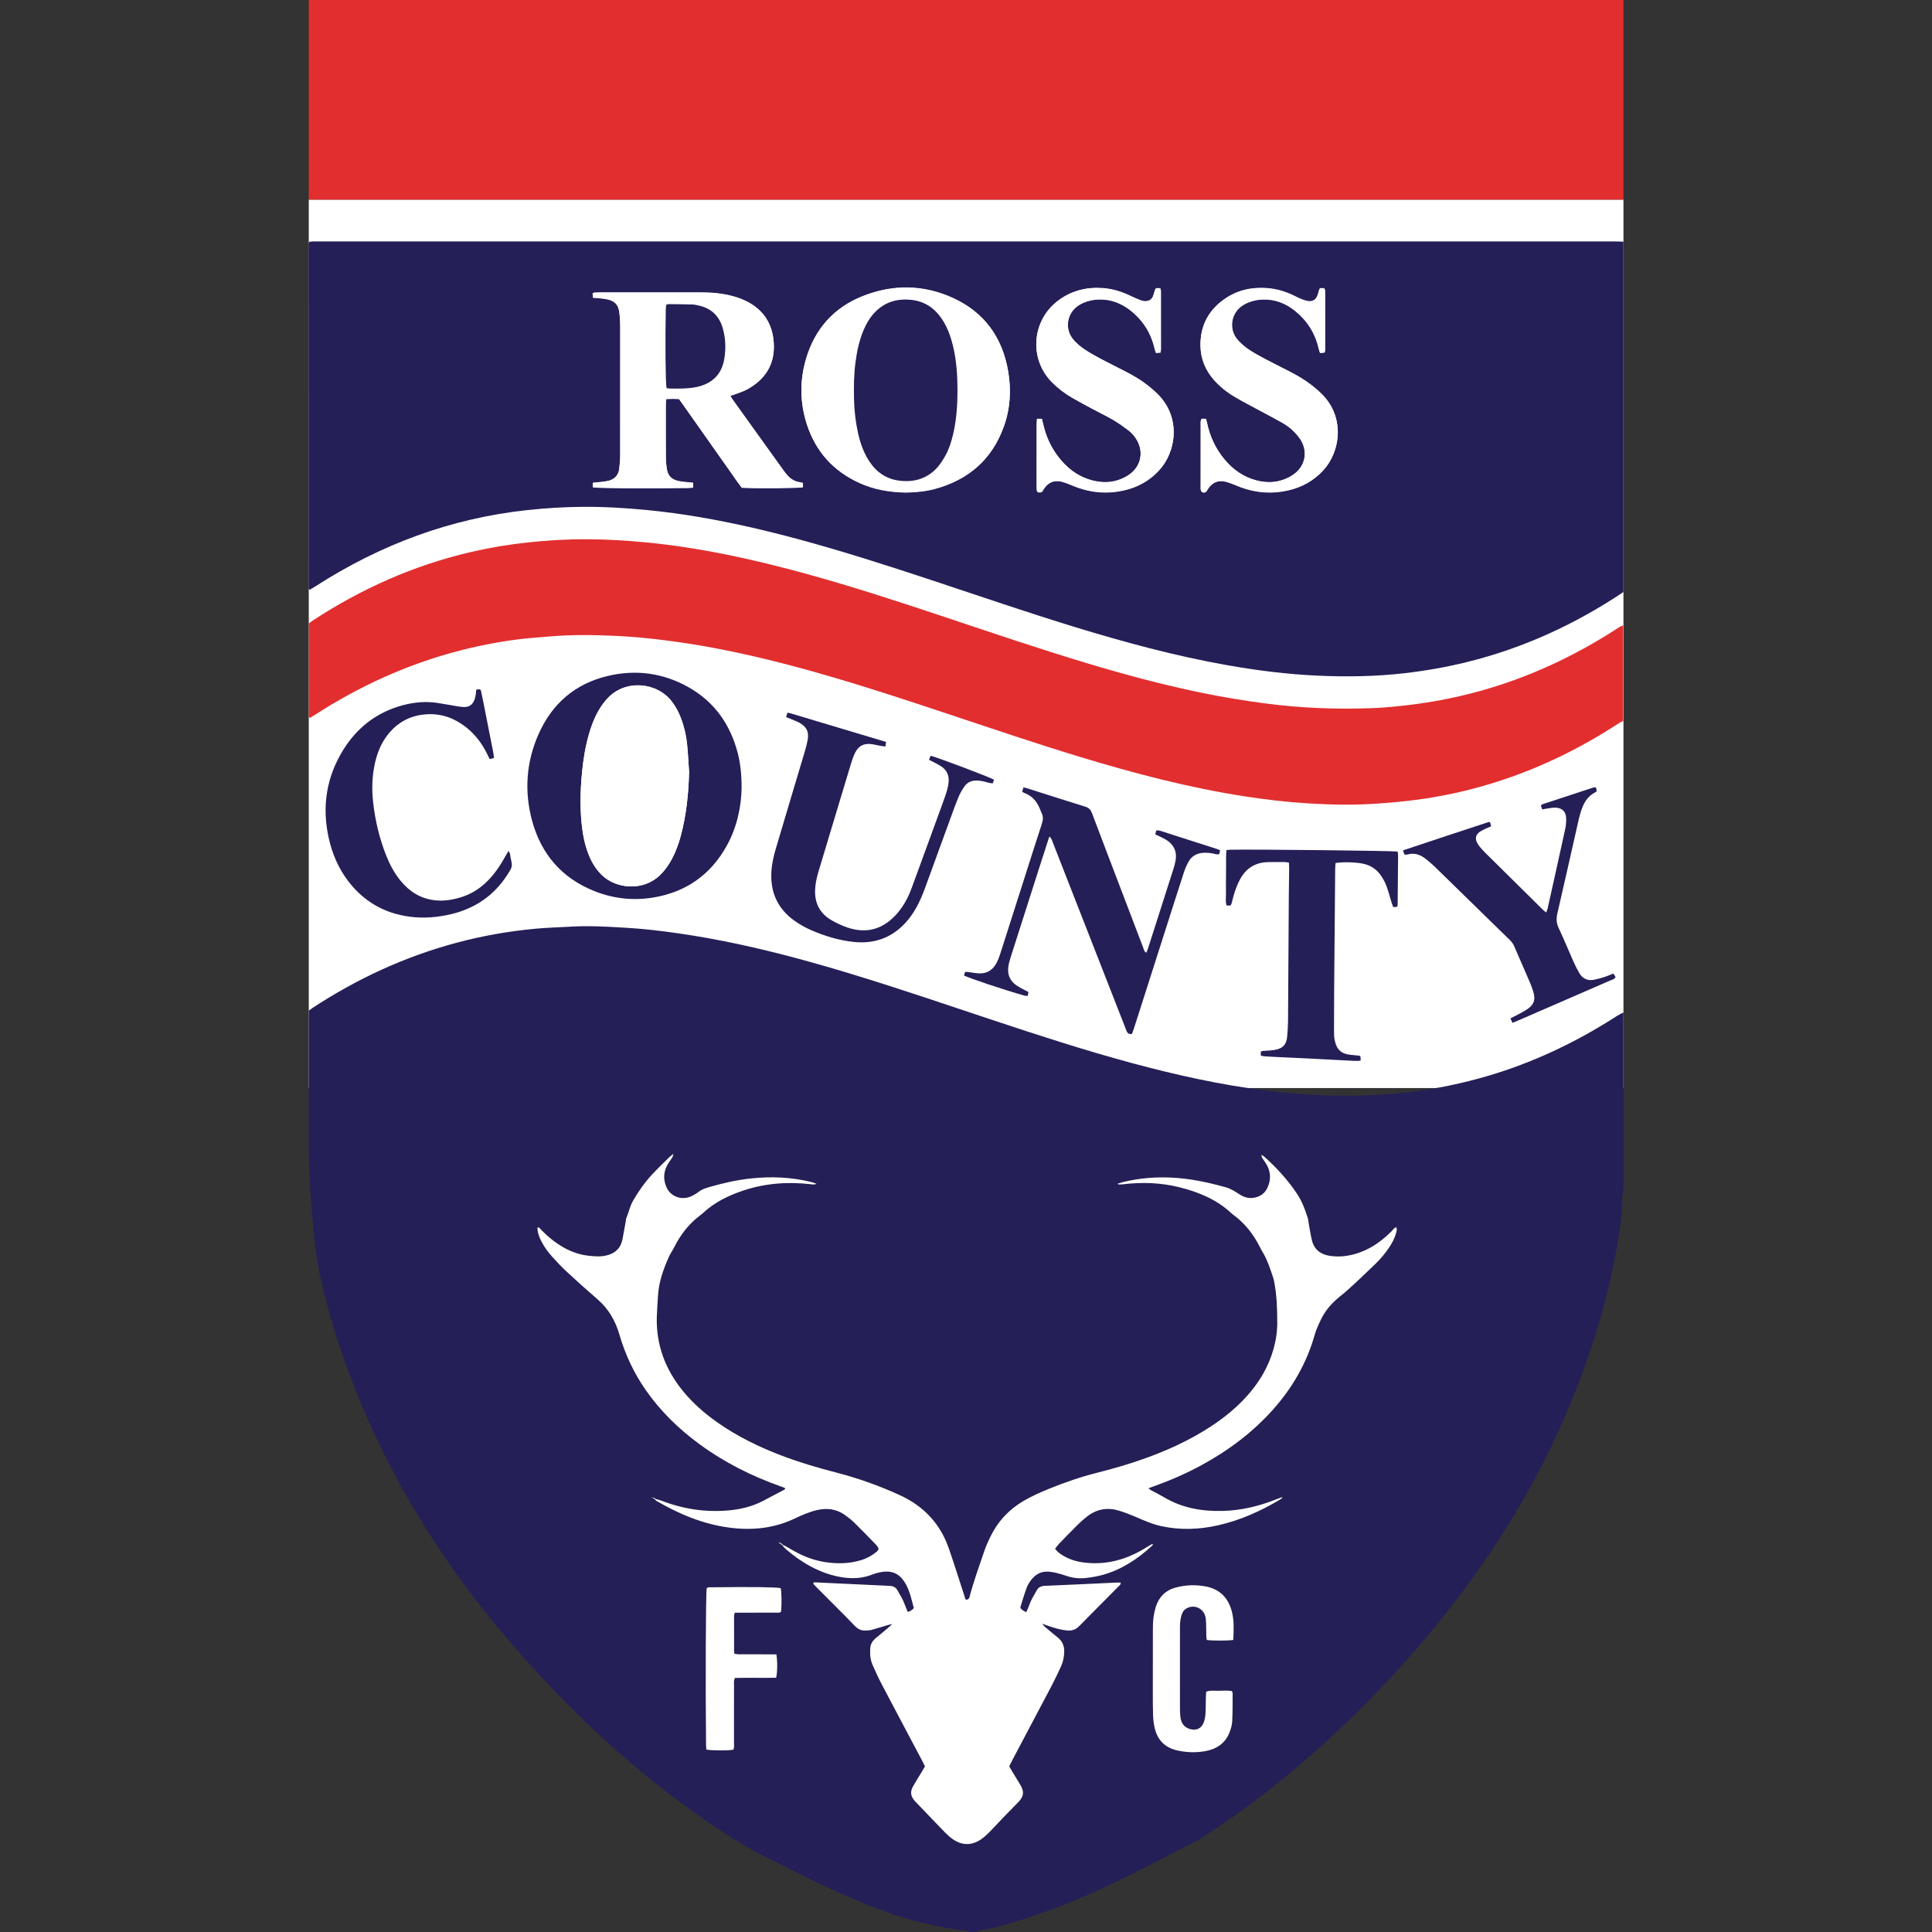 <?xml version="1.0" encoding="UTF-8" standalone="no"?>
<svg
   xmlns:dc="http://purl.org/dc/elements/1.1/"
   xmlns:cc="http://creativecommons.org/ns#"
   xmlns:rdf="http://www.w3.org/1999/02/22-rdf-syntax-ns#"
   xmlns:svg="http://www.w3.org/2000/svg"
   xmlns="http://www.w3.org/2000/svg"
   viewBox="0 0 1000 1000"
   height="1000"
   width="1000"
   xml:space="preserve"
   version="1.1"
   id="svg2"><rect x="0" y="0" width="1000" height="1000" fill="#333333" stroke="none"/><defs
     id="defs6"><clipPath
       id="clipPath16"
       clipPathUnits="userSpaceOnUse"><path
         id="path18"
         d="m 0.06,563.942 383.64,0 0,-563.882 -383.64,0 0,563.882 z" /></clipPath><clipPath
       id="clipPath114"
       clipPathUnits="userSpaceOnUse"><path
         id="path116"
         d="m 0.06,563.942 383.64,0 0,-563.882 -383.64,0 0,563.882 z" /></clipPath></defs><g
     transform="matrix(1.25,0,0,-1.25,0,1000)"
     id="g10"><g
       transform="matrix(1.419,0,0,1.419,127.773,-0.085)"
       id="g12"><g
         clip-path="url(#clipPath16)"
         id="g14"><path
           id="path20"
           style="fill:#ffffff;fill-opacity:1;fill-rule:nonzero;stroke:none"
           d="m 0.06,246.338 383.64,0 0,259.24 -383.64,0 0,-259.24 z" /><g
           transform="translate(136.542,81.07)"
           id="g22"><path
             id="path24"
             style="fill:#241f57;fill-opacity:1;fill-rule:nonzero;stroke:none"
             d="m 0,0 c -0.685,0.01 -1.299,0.027 -1.912,0.028 -3.034,0.003 -6.069,-0.004 -9.103,0.01 -0.412,0.002 -0.823,0.106 -1.214,0.159 -0.057,0.288 -0.124,0.468 -0.125,0.648 -0.009,3.468 -0.015,6.936 -0.004,10.403 0.001,0.284 0.128,0.567 0.219,0.943 0.696,0 1.307,0 1.919,0 3.406,10e-4 6.812,-0.004 10.218,0.007 0.476,10e-4 1.001,-0.126 1.375,0.331 0.198,2.43 0.146,5.483 -0.115,6.812 -1.24,0.302 -8.926,0.401 -20.003,0.248 -0.543,-0.007 -1.122,0.125 -1.602,-0.263 -0.26,-1.564 -0.369,-29.094 -0.179,-45.671 0.006,-0.48 0.057,-0.959 0.085,-1.405 1.555,-0.325 6.252,-0.342 7.847,-0.047 0.369,0.615 0.206,1.312 0.208,1.975 0.015,5.636 0.004,11.271 0.015,16.906 0.001,0.657 -0.128,1.349 0.289,2.063 1.988,0.057 3.962,0.015 5.934,0.029 2.036,0.014 4.073,-0.034 6.067,0.03 C 0.295,-5.374 0.337,-2.136 0,0 Z m 133.341,4.226 c 0.137,2.816 0.285,5.532 -0.393,8.204 -1.023,4.032 -3.503,6.631 -7.653,7.413 -2.954,0.557 -5.916,0.455 -8.828,-0.342 -2.923,-0.801 -4.799,-2.71 -5.721,-5.572 -0.19,-0.587 -0.311,-1.196 -0.45,-1.799 -0.392,-1.703 -0.407,-3.439 -0.411,-5.173 -0.013,-5.946 -0.023,-11.891 -0.02,-17.836 0.001,-2.291 -0.004,-4.584 0.075,-6.873 0.041,-1.169 0.176,-2.351 0.421,-3.494 0.771,-3.611 2.933,-5.908 6.581,-6.745 2.692,-0.617 5.413,-0.712 8.116,-0.243 3.227,0.56 5.813,2.146 7.111,5.303 0.442,1.073 0.796,2.249 0.859,3.396 0.151,2.717 0.106,5.446 0.129,8.169 0.002,0.176 -0.094,0.352 -0.189,0.686 -1.175,0.171 -2.408,0.136 -3.627,0.08 -1.272,-0.058 -2.579,0.212 -3.905,-0.264 -0.034,-0.659 -0.08,-1.27 -0.095,-1.882 -0.035,-1.485 -0.008,-2.975 -0.102,-4.456 -0.054,-0.855 -0.185,-1.737 -0.473,-2.537 -0.706,-1.963 -2.382,-2.647 -4.34,-1.941 -1.607,0.578 -2.305,1.817 -2.505,3.38 -0.133,1.04 -0.137,2.1 -0.138,3.152 -0.008,7.183 -0.002,14.367 0.004,21.551 10e-4,0.991 -0.031,1.987 0.058,2.97 0.072,0.794 0.235,1.595 0.483,2.351 0.278,0.847 0.856,1.509 1.694,1.881 2.136,0.948 4.548,-0.184 5.154,-2.456 0.173,-0.649 0.211,-1.344 0.237,-2.021 0.049,-1.299 0.036,-2.601 0.071,-3.901 0.009,-0.349 0.098,-0.697 0.144,-1.008 1.728,-0.236 5.925,-0.239 7.713,0.007 z M -36.155,45.658 c 0.243,-0.134 0.485,-0.267 0.728,-0.401 0.118,-0.135 0.21,-0.314 0.356,-0.399 6.626,-3.863 13.59,-6.809 21.263,-7.832 6.58,-0.877 12.946,-0.278 19.028,2.587 2.121,0.999 4.271,1.965 6.576,2.506 2.916,0.685 5.668,0.358 8.152,-1.387 1.008,-0.71 1.988,-1.486 2.867,-2.349 2.121,-2.08 4.175,-4.228 6.253,-6.35 0.13,-0.132 0.247,-0.278 0.36,-0.425 0.505,-0.66 0.491,-1.067 -0.133,-1.589 -1.392,-1.166 -2.96,-2.018 -4.703,-2.536 -3.45,-1.025 -6.964,-1.077 -10.479,-0.52 -3.84,0.608 -7.34,2.147 -10.631,4.19 C 2.965,31.474 2.402,31.72 1.86,32 1.405,32.465 1.405,32.465 0.474,32.755 1.09,32.325 1.415,32.097 1.74,31.87 c 0.274,-0.324 0.511,-0.689 0.826,-0.966 2.241,-1.967 4.649,-3.702 7.27,-5.132 2.018,-1.101 4.121,-1.996 6.34,-2.603 3.965,-1.086 7.918,-1.396 11.849,0.178 0.629,0.252 1.296,0.423 1.958,0.573 3.544,0.8 6.046,-0.151 7.878,-3.582 1.142,-2.14 1.617,-4.516 2.251,-6.837 -0.548,-0.522 -1.038,-0.941 -1.799,-1.084 -0.308,0.762 -0.614,1.436 -0.857,2.132 -0.534,1.536 -1.424,2.881 -2.209,4.285 -0.368,0.659 -0.944,0.962 -1.624,1.111 -0.359,0.079 -0.739,0.071 -1.11,0.089 -7.053,0.336 -14.106,0.671 -21.159,0.999 -0.222,0.01 -0.518,0.09 -0.611,-0.389 0.236,-0.257 0.509,-0.577 0.806,-0.875 2.097,-2.108 4.204,-4.207 6.299,-6.317 1.703,-1.714 3.414,-3.421 5.083,-5.167 0.924,-0.967 2.006,-1.412 3.327,-1.295 0.493,0.044 1.002,0.04 1.473,0.171 1.665,0.463 3.316,0.977 4.975,1.466 0.25,0.074 0.511,0.113 1.126,0.247 C 33.232,8.335 32.922,8.04 32.595,7.765 31.361,6.729 30.116,5.708 28.888,4.665 28.002,3.913 27.456,2.957 27.382,1.785 27.274,0.099 27.392,-1.567 28.1,-3.13 c 0.79,-1.747 1.553,-3.512 2.444,-5.208 3.943,-7.51 7.93,-14.997 11.898,-22.495 0.315,-0.595 0.603,-1.205 0.915,-1.829 -0.336,-0.572 -0.642,-1.107 -0.96,-1.634 -0.83,-1.38 -1.701,-2.736 -2.49,-4.139 -0.917,-1.633 -0.77,-2.849 0.427,-4.27 0.278,-0.331 0.595,-0.631 0.895,-0.943 2.658,-2.771 5.304,-5.555 7.984,-8.304 0.688,-0.706 1.434,-1.38 2.243,-1.939 2.751,-1.899 5.558,-1.922 8.307,-0.027 0.959,0.661 1.81,1.498 2.638,2.327 1.224,1.226 2.372,2.529 3.576,3.776 1.548,1.606 3.138,3.171 4.675,4.787 1.538,1.617 1.69,2.961 0.582,4.862 -0.748,1.284 -1.543,2.54 -2.309,3.814 -0.347,0.575 -0.675,1.161 -0.992,1.708 0.366,0.723 0.662,1.335 0.98,1.936 3.82,7.225 7.658,14.441 11.457,21.677 0.977,1.861 1.871,3.769 2.742,5.683 0.569,1.248 0.8,2.589 0.869,3.967 0.091,1.805 -0.507,3.252 -1.946,4.38 -1.267,0.993 -2.485,2.049 -3.715,3.088 -0.199,0.168 -0.349,0.394 -0.785,0.896 0.839,-0.3 1.291,-0.466 1.746,-0.624 1.873,-0.649 3.761,-1.23 5.755,-1.373 1.32,-0.095 2.394,0.341 3.333,1.297 3.907,3.977 7.847,7.922 11.773,11.881 0.214,0.216 0.458,0.431 0.261,0.806 -0.419,0 -0.849,0.017 -1.277,-0.003 C 95.537,20.801 91.949,20.625 88.36,20.46 85.081,20.31 81.801,20.171 78.522,20.026 78.274,20.015 78.023,20.014 77.781,19.969 77.022,19.827 76.413,19.5 76.011,18.773 75.233,17.365 74.348,16.019 73.824,14.478 73.59,13.79 73.255,13.135 72.908,12.329 c -0.662,0.39 -1.322,0.553 -1.746,1.37 0.585,1.841 1.144,3.802 1.842,5.712 0.314,0.856 0.821,1.677 1.388,2.397 1.303,1.65 3.001,2.563 5.172,2.34 0.674,-0.069 1.354,-0.151 2.009,-0.317 1.079,-0.272 2.151,-0.581 3.205,-0.939 1.856,-0.631 3.766,-0.791 5.684,-0.562 1.593,0.191 3.193,0.459 4.736,0.886 5.559,1.538 10.216,4.647 14.423,8.498 0.114,0.104 0.166,0.276 0.245,0.415 -0.09,0.058 -0.164,0.131 -0.189,0.117 -0.535,-0.303 -1.076,-0.6 -1.595,-0.929 -5.447,-3.451 -11.316,-5.23 -17.821,-4.551 -2.891,0.302 -5.57,1.15 -7.888,2.954 -0.372,0.29 -0.665,0.682 -1.064,1.098 0.402,0.523 0.697,0.992 1.074,1.383 1.805,1.873 3.613,3.746 5.461,5.576 0.878,0.87 1.814,1.69 2.785,2.455 2.778,2.189 5.903,2.764 9.277,1.75 1.536,-0.462 3.049,-1.027 4.525,-1.657 2.561,-1.093 5.086,-2.262 7.828,-2.865 5.546,-1.219 11.069,-1.013 16.578,0.219 6.407,1.432 12.314,4.084 17.943,7.404 0.313,0.185 0.593,0.425 0.908,0.654 -0.108,0.07 -0.173,0.143 -0.208,0.131 -0.637,-0.229 -1.274,-0.459 -1.904,-0.707 -4.876,-1.923 -9.902,-3.12 -15.164,-3.274 -6.125,-0.18 -11.961,0.808 -17.307,3.994 -1.169,0.696 -2.402,1.284 -3.596,1.938 -0.303,0.166 -0.572,0.395 -0.957,0.667 0.61,0.226 1.07,0.403 1.535,0.569 4.844,1.734 9.551,3.777 14.07,6.245 7.781,4.251 14.8,9.486 20.723,16.122 5.693,6.378 9.874,13.596 12.204,21.866 0.449,1.594 1.173,3.126 1.906,4.621 1.073,2.189 2.59,4.051 4.42,5.684 1.015,0.906 2.117,1.705 3.12,2.608 2.808,2.527 5.541,5.139 8.259,7.763 1.562,1.508 2.95,3.177 4.147,4.997 0.821,1.248 1.497,2.565 1.894,4.013 0.147,0.535 0.328,1.07 0.071,1.673 -0.676,-0.134 -0.968,-0.737 -1.386,-1.153 -2.436,-2.429 -5.136,-4.49 -8.327,-5.812 -3.133,-1.299 -6.401,-1.886 -9.789,-1.347 -2.612,0.416 -4.463,1.822 -5.117,4.471 -0.399,1.618 -0.638,3.277 -0.942,4.918 -0.102,0.548 -0.122,1.118 -0.286,1.646 -0.77,2.486 -1.698,4.893 -3.157,7.09 -2.694,4.058 -5.96,7.594 -9.57,10.833 -0.167,0.151 -0.385,0.246 -0.804,0.507 0.111,-0.447 0.117,-0.69 0.226,-0.867 0.358,-0.579 0.769,-1.124 1.131,-1.7 1.396,-2.218 1.521,-4.549 0.475,-6.918 -0.687,-1.558 -1.888,-2.553 -3.582,-2.964 -1.611,-0.391 -3.053,-0.063 -4.434,0.788 -1.309,0.808 -2.549,1.716 -4.082,2.147 -5.258,1.476 -10.563,2.616 -16.044,2.868 -4.673,0.215 -9.277,-0.164 -13.824,-1.249 -0.583,-0.139 -1.15,-0.343 -1.873,-0.562 0.305,-0.122 0.417,-0.205 0.527,-0.203 0.371,0.005 0.743,0.022 1.111,0.066 5.522,0.66 11.009,0.486 16.418,-0.861 5.651,-1.408 10.937,-3.589 15.27,-7.651 0.225,-0.211 0.481,-0.389 0.728,-0.576 3.123,-2.357 5.498,-5.334 7.291,-8.795 0.313,-0.604 0.617,-1.215 0.969,-1.797 1.489,-2.457 2.324,-5.182 3.235,-7.875 0.098,-0.291 0.133,-0.604 0.193,-0.907 0.772,-3.909 0.89,-7.872 0.905,-11.836 0.01,-2.673 -0.392,-5.302 -1.126,-7.882 -1.47,-5.169 -4.158,-9.64 -7.721,-13.614 -3.165,-3.529 -6.823,-6.475 -10.791,-9.048 -5.901,-3.828 -12.246,-6.74 -18.847,-9.114 C 103.077,55.596 98.392,54.233 93.646,53.037 88.847,51.826 84.16,50.217 79.57,48.345 76.989,47.292 74.443,46.169 72.039,44.747 67.758,42.215 64.532,38.708 62.385,34.227 61.743,32.89 61.123,31.528 60.653,30.124 59.16,25.667 57.512,21.258 56.342,16.695 c -0.066,-0.258 -0.298,-0.531 -0.529,-0.669 -0.154,-0.092 -0.444,0.042 -0.683,0.076 -0.084,0.317 -0.136,0.556 -0.212,0.787 -1.533,4.706 -2.994,9.437 -4.623,14.11 -2.518,7.223 -7.362,12.323 -14.327,15.505 -5.93,2.709 -12.043,4.906 -18.337,6.53 -5.46,1.41 -10.853,2.991 -16.117,4.996 -6.559,2.498 -12.836,5.557 -18.607,9.59 -3.879,2.71 -7.414,5.798 -10.385,9.501 -5.033,6.27 -7.663,13.379 -7.421,21.468 0.059,1.978 0.227,3.953 0.332,5.93 0.216,4.089 1.551,7.87 3.216,11.552 0.432,0.954 1.053,1.821 1.524,2.76 1.864,3.712 4.342,6.913 7.7,9.397 0.199,0.148 0.396,0.301 0.576,0.47 3.361,3.165 7.381,5.155 11.708,6.62 6.453,2.184 13.063,2.672 19.798,1.915 0.49,-0.055 1.002,-0.222 1.744,0.124 -0.655,0.218 -1.049,0.377 -1.456,0.479 -5.774,1.447 -11.631,1.698 -17.525,1.081 -4.193,-0.439 -8.299,-1.365 -12.347,-2.544 -1.071,-0.312 -2.12,-0.645 -3.023,-1.363 -0.577,-0.458 -1.239,-0.821 -1.893,-1.168 -2.795,-1.48 -6.258,-0.417 -7.53,2.492 -1.044,2.387 -0.886,4.702 0.499,6.916 0.393,0.629 0.836,1.226 1.23,1.854 0.113,0.18 0.133,0.418 0.297,0.975 -0.569,-0.448 -0.875,-0.643 -1.126,-0.893 -1.712,-1.703 -3.462,-3.372 -5.105,-5.141 -2.114,-2.275 -3.895,-4.803 -5.465,-7.49 -0.983,-1.683 -1.356,-3.58 -2.089,-5.347 -0.092,-0.221 -0.066,-0.489 -0.11,-0.732 -0.318,-1.766 -0.628,-3.532 -0.963,-5.295 -0.438,-2.309 -1.857,-4.29 -5.367,-4.89 -1.426,-0.243 -2.813,-0.108 -4.236,0.026 -2.708,0.253 -5.196,1.09 -7.54,2.417 -2.389,1.352 -4.507,3.054 -6.428,5.009 -0.326,0.332 -0.553,0.822 -1.15,0.913 -0.043,-0.211 -0.12,-0.382 -0.105,-0.545 0.118,-1.253 0.568,-2.401 1.134,-3.512 0.85,-1.668 1.934,-3.179 3.189,-4.553 1.378,-1.508 2.775,-3.009 4.273,-4.395 2.949,-2.728 5.938,-5.417 8.979,-8.044 3.209,-2.772 5.196,-6.298 6.356,-10.281 1.696,-5.825 4.222,-11.227 7.693,-16.196 4.301,-6.158 9.605,-11.323 15.644,-15.752 7.296,-5.351 15.294,-9.359 23.81,-12.363 C 1.781,48.861 2.219,48.722 2.619,48.466 2.47,48.27 2.417,48.135 2.321,48.083 0.243,46.981 -1.837,45.882 -3.922,44.795 c -3.18,-1.657 -6.595,-2.467 -10.142,-2.771 -6.718,-0.577 -13.208,0.417 -19.488,2.857 -0.568,0.22 -1.175,0.339 -1.765,0.505 -0.22,0.384 -0.536,0.374 -0.888,0.215 -0.052,0.123 -0.103,0.247 -0.164,0.365 -0.002,0.005 -0.093,-0.034 -0.142,-0.053 0.117,-0.087 0.234,-0.173 0.356,-0.255 z m 283.313,141.674 c 0,-17.224 0,-34.449 0,-51.673 -0.123,-0.843 -0.36,-1.687 -0.35,-2.528 0.051,-4.234 -0.576,-8.398 -1.276,-12.55 -1.804,-10.699 -4.468,-21.186 -7.905,-31.477 C 229.983,66.214 219.098,44.958 205.231,25.232 192.358,6.92 177.515,-9.676 161.068,-24.841 c -11.269,-10.39 -23.29,-19.827 -36.15,-28.181 -0.674,-0.438 -1.358,-0.869 -2.071,-1.238 -6.654,-3.435 -13.28,-6.926 -19.983,-10.264 -9.089,-4.527 -18.368,-8.631 -28.015,-11.848 -4.871,-1.624 -9.774,-3.139 -14.835,-4.084 -0.582,-0.109 -1.256,-0.084 -1.704,-0.614 -0.62,0 -1.24,0 -1.859,0 -0.339,0.126 -0.668,0.312 -1.018,0.37 -1.71,0.28 -3.431,0.495 -5.138,0.789 -4.76,0.818 -9.478,1.821 -14.074,3.33 -4.53,1.486 -8.974,3.199 -13.368,5.044 -8.966,3.766 -17.637,8.147 -26.299,12.552 -4.369,2.222 -8.575,4.701 -12.643,7.424 -1.801,1.206 -3.602,2.412 -5.381,3.651 -15.761,10.979 -30.17,23.534 -43.449,37.394 -11.504,12.007 -22.187,24.696 -31.584,38.433 -15.831,23.143 -27.712,48.123 -34.942,75.265 -1.724,6.474 -3.03,13.018 -3.589,19.702 -0.252,3.023 -0.592,6.04 -0.772,9.068 -0.288,4.821 -0.64,9.647 -0.674,14.473 -0.092,13.194 -0.032,26.389 -0.032,39.583 0,0.616 0,1.231 0,1.817 0.436,0.318 0.774,0.586 1.133,0.821 12.986,8.515 26.912,14.962 41.928,18.993 7.548,2.026 15.224,3.38 23,4.108 3.574,0.335 7.17,0.426 10.756,0.627 5.083,0.285 10.16,-0.011 15.227,-0.302 5.314,-0.304 10.606,-0.904 15.879,-1.671 6.004,-0.872 11.966,-1.958 17.895,-3.237 11.316,-2.441 22.46,-5.532 33.525,-8.916 13.37,-4.09 26.601,-8.604 39.864,-13.018 13.5,-4.492 27.027,-8.899 40.767,-12.614 12.973,-3.507 26.064,-6.43 39.419,-8.088 6.951,-0.863 13.918,-1.421 20.925,-1.491 8.125,-0.082 16.212,0.321 24.263,1.5 7.549,1.105 14.956,2.786 22.223,5.095 12.407,3.942 23.996,9.602 34.928,16.642 0.617,0.397 1.29,0.707 1.938,1.058" /></g><g
           transform="translate(260.612,441.643)"
           id="g26"><path
             id="path28"
             style="fill:#241f57;fill-opacity:1;fill-rule:nonzero;stroke:none"
             d="m 0,0 c -0.392,-0.652 -0.263,-1.285 -0.264,-1.891 -0.01,-5.884 -0.006,-11.768 -0.005,-17.652 0,-0.371 -0.044,-0.755 0.034,-1.111 0.059,-0.268 0.224,-0.623 0.441,-0.724 0.392,-0.183 0.871,-0.165 1.19,0.213 0.237,0.281 0.388,0.633 0.602,0.935 1.242,1.755 2.916,2.435 5.016,1.927 0.718,-0.174 1.414,-0.448 2.108,-0.708 0.811,-0.304 1.6,-0.668 2.414,-0.963 4.48,-1.621 9.058,-1.942 13.704,-0.885 3.962,0.902 7.397,2.77 10.181,5.772 5.301,5.719 6.289,15.633 -0.245,22.209 -1,1.007 -2.09,1.937 -3.214,2.806 -1.965,1.517 -4.115,2.753 -6.318,3.892 -2.364,1.221 -4.757,2.386 -7.106,3.636 -1.638,0.871 -3.275,1.764 -4.812,2.797 -1.119,0.752 -2.165,1.665 -3.084,2.655 -2.912,3.134 -2.206,8.398 1.945,10.579 1.68,0.883 3.472,1.321 5.347,1.374 3.565,0.1 6.681,-1.153 9.412,-3.368 3.534,-2.865 5.821,-6.534 6.839,-10.981 0.093,-0.405 0.238,-0.797 0.378,-1.256 0.498,0.039 0.904,0.072 1.339,0.106 0.055,0.326 0.132,0.565 0.132,0.804 0.007,5.699 0.009,11.397 -0.003,17.095 0,0.284 -0.131,0.569 -0.193,0.821 -1.37,0.127 -1.371,0.128 -1.627,-0.732 -0.141,-0.474 -0.234,-0.967 -0.422,-1.421 -0.517,-1.25 -1.484,-1.8 -2.822,-1.555 -0.664,0.121 -1.315,0.351 -1.946,0.597 -0.632,0.247 -1.238,0.566 -1.846,0.87 -2.517,1.258 -5.154,2.064 -7.975,2.294 -4.544,0.37 -8.764,-0.561 -12.516,-3.176 -4.708,-3.282 -7.088,-7.845 -7.01,-13.598 0.052,-3.796 1.413,-7.125 3.935,-9.974 1.784,-2.015 3.88,-3.657 6.185,-5.009 2.294,-1.346 4.66,-2.568 7.001,-3.834 2.122,-1.149 4.271,-2.25 6.371,-3.437 1.457,-0.824 2.855,-1.77 3.999,-3.003 0.752,-0.81 1.494,-1.679 2.015,-2.643 1.763,-3.271 0.988,-7.04 -1.908,-9.362 -0.809,-0.649 -1.753,-1.174 -2.709,-1.586 -2.775,-1.195 -5.647,-1.236 -8.55,-0.49 -3.8,0.977 -6.832,3.138 -9.316,6.109 C 4.062,-8.717 2.393,-5.096 1.56,-1.081 1.487,-0.728 1.369,-0.385 1.261,0 0.783,0 0.373,0 0,0 Z m -46.632,-21.372 c 0.274,0.431 0.492,0.806 0.742,1.158 1.245,1.757 2.927,2.417 5.022,1.907 0.718,-0.175 1.413,-0.451 2.107,-0.711 0.811,-0.304 1.6,-0.665 2.414,-0.96 4.481,-1.622 9.058,-1.939 13.703,-0.877 3.958,0.904 7.388,2.777 10.174,5.779 5.163,5.562 6.366,15.393 -0.134,22.066 -0.99,1.017 -2.077,1.95 -3.193,2.829 -2,1.574 -4.208,2.834 -6.463,4.004 -2.362,1.226 -4.76,2.383 -7.106,3.636 -1.69,0.903 -3.371,1.842 -4.961,2.906 -1.068,0.716 -2.06,1.598 -2.931,2.547 -3.006,3.276 -2.096,8.444 1.942,10.574 1.678,0.885 3.471,1.32 5.346,1.375 3.494,0.101 6.564,-1.105 9.264,-3.251 3.615,-2.874 5.96,-6.571 6.979,-11.092 0.092,-0.407 0.258,-0.797 0.412,-1.263 0.48,0.039 0.883,0.071 1.318,0.106 0.05,0.33 0.117,0.569 0.117,0.809 0.006,5.697 0.007,11.395 -0.004,17.092 0,0.287 -0.122,0.573 -0.182,0.831 -1.306,0.115 -1.379,0.08 -1.632,-0.749 -0.163,-0.531 -0.277,-1.082 -0.492,-1.591 -0.439,-1.037 -1.3,-1.453 -2.382,-1.425 -0.365,0.01 -0.746,0.091 -1.087,0.222 -0.92,0.356 -1.847,0.708 -2.729,1.147 -2.688,1.336 -5.485,2.251 -8.501,2.458 -4.747,0.327 -9.102,-0.757 -12.938,-3.621 -7.817,-5.837 -8.57,-17.089 -1.836,-23.834 1.718,-1.722 3.625,-3.198 5.714,-4.421 2.028,-1.187 4.111,-2.281 6.182,-3.393 2.017,-1.084 4.09,-2.069 6.061,-3.228 1.541,-0.907 2.998,-1.968 4.427,-3.047 1.043,-0.786 1.861,-1.814 2.494,-2.969 1.811,-3.306 1.097,-7.174 -1.842,-9.54 -0.807,-0.65 -1.752,-1.173 -2.707,-1.586 -2.774,-1.201 -5.646,-1.235 -8.548,-0.494 -3.536,0.903 -6.423,2.853 -8.831,5.544 -2.609,2.914 -4.349,6.3 -5.328,10.08 -0.199,0.768 -0.378,1.541 -0.576,2.355 -0.49,0 -0.896,0 -1.434,0 -0.031,-0.686 -0.082,-1.291 -0.082,-1.895 -0.006,-5.883 -0.005,-11.766 -0.002,-17.649 0,-0.433 -0.001,-0.868 0.042,-1.298 0.044,-0.441 0.342,-0.632 0.769,-0.617 0.183,0.006 0.365,0.044 0.692,0.086 z m -39.595,-0.106 c 2.668,0.079 5.512,0.289 8.279,1.03 9.84,2.632 16.755,8.564 20.226,18.231 1.859,5.175 2.184,10.542 1.285,15.945 -1.663,10 -6.975,17.399 -16.26,21.594 -8.529,3.854 -17.325,3.959 -26.022,0.558 -8.559,-3.348 -14.155,-9.601 -16.739,-18.421 -1.86,-6.344 -1.777,-12.745 0.258,-19.038 2.556,-7.907 7.689,-13.596 15.252,-17.067 4.295,-1.972 8.846,-2.74 13.721,-2.832 z m -30.13,2.686 c -0.135,0.096 -0.179,0.147 -0.231,0.16 -0.18,0.044 -0.362,0.084 -0.545,0.107 -1.698,0.209 -3.004,1.081 -4.052,2.389 -0.271,0.338 -0.545,0.675 -0.798,1.027 -4.952,6.891 -9.903,13.783 -14.85,20.679 -0.24,0.335 -0.432,0.703 -0.724,1.184 0.43,0.132 0.714,0.202 0.985,0.307 1.324,0.514 2.721,0.9 3.955,1.581 5.363,2.959 8.176,7.43 7.732,13.681 -0.369,5.205 -2.763,9.167 -7.392,11.696 -1.363,0.745 -2.806,1.293 -4.302,1.713 -3.127,0.878 -6.32,1.162 -9.556,1.157 -9.852,-0.014 -19.704,-0.004 -29.556,-0.005 -0.495,-10e-4 -0.992,-0.008 -1.485,-0.045 -0.171,-0.013 -0.335,-0.128 -0.569,-0.224 0.045,-0.41 0.088,-0.81 0.136,-1.257 0.605,-0.037 1.095,-0.047 1.579,-0.102 0.86,-0.099 1.728,-0.168 2.571,-0.351 2.237,-0.486 3.277,-1.633 3.546,-3.936 0.144,-1.229 0.235,-2.471 0.237,-3.707 0.016,-12.576 0.018,-25.153 -0.002,-37.73 -0.002,-1.359 -0.111,-2.725 -0.275,-4.075 -0.236,-1.94 -1.387,-3.151 -3.276,-3.574 -1.021,-0.23 -2.081,-0.291 -3.124,-0.42 -0.416,-0.051 -0.834,-0.082 -1.303,-0.127 0,-0.508 0,-0.905 0,-1.287 1.685,-0.273 14.574,-0.359 27.748,-0.195 0.483,0.006 0.965,0.068 1.51,0.108 0,0.49 0,0.887 0,1.387 -0.499,0.041 -0.922,0.064 -1.341,0.114 -0.983,0.118 -1.978,0.181 -2.942,0.389 -2.057,0.443 -3.111,1.576 -3.419,3.647 -0.154,1.04 -0.266,2.096 -0.272,3.145 -0.029,5.266 -0.02,10.532 -0.014,15.798 0.001,0.418 0.086,0.836 0.143,1.356 0.687,0.026 1.292,0.067 1.898,0.067 0.608,10e-4 1.216,-0.04 1.83,-0.063 1.259,-1.779 2.475,-3.496 3.689,-5.214 1.215,-1.721 2.427,-3.443 3.64,-5.164 1.249,-1.772 2.499,-3.544 3.748,-5.316 1.214,-1.721 2.414,-3.452 3.642,-5.162 1.223,-1.703 2.36,-3.47 3.6,-5.02 4.15,-0.233 16.358,-0.141 17.839,0.133 0,0.397 0,0.804 0,1.149 z M 123.088,-50.564 C 109.022,-59.97 93.869,-66.94 77.41,-71.003 c -6.019,-1.486 -12.11,-2.55 -18.263,-3.258 -8.328,-0.957 -16.691,-1.088 -25.053,-0.72 -9.039,0.397 -18.004,1.528 -26.915,3.114 -15.011,2.674 -29.693,6.644 -44.252,11.107 -14.08,4.315 -28.004,9.102 -41.98,13.733 -12.862,4.261 -25.761,8.397 -38.848,11.927 -9.443,2.547 -18.965,4.747 -28.606,6.393 -5.064,0.865 -10.153,1.556 -15.271,2.054 -6.295,0.614 -12.598,0.995 -18.92,0.946 -5.327,-0.041 -10.64,-0.367 -15.943,-0.934 -22.466,-2.403 -43.03,-10.065 -61.969,-22.267 -0.558,-0.359 -1.134,-0.692 -1.632,-0.995 -0.186,0.105 -0.25,0.122 -0.283,0.164 -0.037,0.046 -0.064,0.114 -0.064,0.172 -0.011,33.512 -0.02,67.023 -0.023,100.534 0,0.174 0.084,0.348 0.159,0.636 0.337,0.044 0.688,0.116 1.041,0.131 0.556,0.024 1.115,0.011 1.672,0.011 126.077,0 252.153,0 378.23,-0.004 0.866,0 1.732,-0.048 2.598,-0.074 0,-34.077 0,-68.154 0,-102.231" /></g></g></g><g
       transform="matrix(1.419,0,0,1.419,672.142,501.484)"
       id="g30"><path
         id="path32"
         style="fill:#e22e2f;fill-opacity:1;fill-rule:nonzero;stroke:none"
         d="m 0,0 c -0.426,-0.221 -0.874,-0.409 -1.274,-0.67 -10.627,-6.935 -21.896,-12.554 -33.951,-16.558 -7.474,-2.481 -15.099,-4.324 -22.893,-5.48 -4.965,-0.736 -9.95,-1.192 -14.96,-1.499 -6.324,-0.387 -12.636,-0.235 -18.943,0.149 -6.118,0.372 -12.205,1.088 -18.267,2.019 -16.369,2.514 -32.329,6.715 -48.149,11.515 -12.611,3.827 -25.09,8.056 -37.589,12.225 -12.851,4.286 -25.716,8.527 -38.749,12.239 -9.762,2.781 -19.601,5.244 -29.569,7.163 -5.043,0.971 -10.117,1.765 -15.215,2.416 -4.795,0.613 -9.604,1.075 -14.426,1.295 -6.311,0.289 -12.633,0.385 -18.943,-0.135 -3.269,-0.27 -6.547,-0.494 -9.799,-0.912 -5.957,-0.765 -11.842,-1.933 -17.652,-3.473 -14.727,-3.906 -28.398,-10.169 -41.194,-18.394 -0.559,-0.359 -1.133,-0.695 -1.627,-0.998 -0.191,0.098 -0.263,0.113 -0.297,0.157 -0.035,0.044 -0.046,0.117 -0.046,0.177 -10e-4,9.043 -10e-4,18.086 -10e-4,27.211 0.363,0.272 0.738,0.587 1.145,0.853 14.217,9.305 29.521,16.114 46.094,19.975 5.488,1.278 11.039,2.201 16.647,2.809 5.797,0.629 11.608,0.963 17.431,0.929 5.635,-0.032 11.26,-0.36 16.877,-0.897 15.95,-1.523 31.521,-4.96 46.935,-9.192 13.666,-3.751 27.126,-8.168 40.564,-12.652 13.731,-4.582 27.439,-9.237 41.302,-13.412 10.962,-3.301 22.01,-6.277 33.227,-8.592 6.303,-1.301 12.65,-2.344 19.035,-3.184 10.287,-1.352 20.608,-1.736 30.962,-1.356 3.772,0.139 7.532,0.521 11.284,0.981 5.844,0.717 11.615,1.798 17.319,3.243 14.4,3.647 27.82,9.574 40.421,17.4 1.052,0.653 2.079,1.348 3.134,1.996 C -0.805,27.57 -0.391,27.706 0,27.882 0,18.588 0,9.294 0,0" /></g><g
       transform="matrix(1.419,0,0,1.419,324.129,160.331)"
       id="g34"><path
         id="path36"
         style="fill:#ffffff;fill-opacity:1;fill-rule:nonzero;stroke:none"
         d="m 0,0 c 0.542,-0.28 1.105,-0.526 1.622,-0.847 3.291,-2.043 6.791,-3.582 10.631,-4.19 3.515,-0.557 7.029,-0.505 10.479,0.52 1.743,0.518 3.311,1.37 4.703,2.536 0.624,0.522 0.638,0.929 0.133,1.589 -0.113,0.147 -0.23,0.293 -0.36,0.425 -2.078,2.122 -4.132,4.27 -6.253,6.35 -0.879,0.863 -1.859,1.639 -2.867,2.349 -2.484,1.745 -5.236,2.072 -8.152,1.387 C 7.631,9.578 5.481,8.612 3.36,7.613 -2.722,4.748 -9.088,4.149 -15.668,5.026 c -7.673,1.023 -14.637,3.969 -21.263,7.832 -0.146,0.085 -0.238,0.264 -0.356,0.399 l 0.111,0.129 c 0.589,-0.166 1.196,-0.285 1.764,-0.505 6.28,-2.44 12.77,-3.434 19.488,-2.857 3.547,0.304 6.962,1.114 10.142,2.771 2.085,1.087 4.165,2.186 6.243,3.288 0.096,0.052 0.149,0.187 0.298,0.383 -0.4,0.256 -0.838,0.395 -1.274,0.549 -8.516,3.004 -16.514,7.012 -23.81,12.363 -6.039,4.429 -11.343,9.594 -15.644,15.752 -3.471,4.969 -5.997,10.371 -7.693,16.196 -1.16,3.983 -3.147,7.509 -6.356,10.281 -3.041,2.627 -6.03,5.316 -8.979,8.044 -1.498,1.386 -2.895,2.887 -4.273,4.395 -1.255,1.374 -2.339,2.885 -3.189,4.553 -0.566,1.111 -1.016,2.259 -1.134,3.512 -0.015,0.163 0.062,0.334 0.105,0.545 0.597,-0.091 0.824,-0.581 1.15,-0.913 1.921,-1.955 4.04,-3.657 6.428,-5.009 2.344,-1.327 4.832,-2.164 7.541,-2.417 1.423,-0.134 2.809,-0.269 4.235,-0.026 3.51,0.6 4.929,2.581 5.367,4.89 0.335,1.763 0.646,3.529 0.963,5.295 0.044,0.243 0.018,0.511 0.11,0.732 0.733,1.767 1.106,3.664 2.089,5.347 1.57,2.687 3.351,5.215 5.465,7.49 1.643,1.769 3.393,3.438 5.105,5.141 0.251,0.25 0.557,0.445 1.126,0.893 -0.164,-0.557 -0.184,-0.795 -0.297,-0.975 -0.394,-0.628 -0.837,-1.225 -1.23,-1.854 -1.385,-2.214 -1.543,-4.529 -0.499,-6.916 1.272,-2.909 4.735,-3.972 7.53,-2.492 0.654,0.347 1.316,0.71 1.893,1.168 0.903,0.718 1.952,1.051 3.023,1.363 4.048,1.179 8.154,2.105 12.347,2.544 5.894,0.617 11.751,0.366 17.525,-1.081 0.407,-0.102 0.801,-0.261 1.456,-0.479 -0.742,-0.346 -1.254,-0.179 -1.744,-0.124 -6.735,0.757 -13.345,0.269 -19.798,-1.915 -4.327,-1.465 -8.347,-3.455 -11.708,-6.62 -0.18,-0.169 -0.377,-0.322 -0.576,-0.47 -3.358,-2.484 -5.836,-5.685 -7.7,-9.397 -0.471,-0.939 -1.092,-1.806 -1.524,-2.76 -1.665,-3.682 -3,-7.463 -3.216,-11.552 -0.105,-1.977 -0.273,-3.952 -0.332,-5.93 -0.242,-8.089 2.388,-15.198 7.421,-21.468 2.971,-3.703 6.506,-6.791 10.385,-9.501 5.771,-4.033 12.048,-7.092 18.607,-9.59 5.264,-2.005 10.657,-3.586 16.117,-4.996 6.294,-1.624 12.407,-3.821 18.337,-6.53 6.965,-3.182 11.809,-8.282 14.327,-15.505 1.629,-4.673 3.09,-9.404 4.623,-14.11 0.076,-0.231 0.128,-0.47 0.212,-0.787 0.239,-0.034 0.529,-0.168 0.683,-0.076 0.231,0.138 0.463,0.411 0.529,0.669 1.17,4.563 2.818,8.972 4.311,13.429 0.47,1.404 1.09,2.766 1.732,4.103 2.147,4.481 5.373,7.988 9.654,10.52 2.404,1.422 4.95,2.545 7.531,3.598 4.59,1.872 9.277,3.481 14.076,4.692 4.746,1.196 9.431,2.559 14.032,4.213 6.601,2.374 12.946,5.286 18.847,9.114 3.968,2.573 7.626,5.519 10.791,9.048 3.563,3.974 6.251,8.445 7.721,13.614 0.734,2.58 1.136,5.209 1.126,7.882 -0.015,3.964 -0.133,7.927 -0.905,11.836 -0.06,0.303 -0.095,0.616 -0.193,0.907 -0.911,2.693 -1.746,5.418 -3.235,7.875 -0.352,0.582 -0.656,1.193 -0.969,1.797 -1.793,3.461 -4.168,6.438 -7.291,8.795 -0.247,0.187 -0.503,0.365 -0.728,0.576 -4.333,4.062 -9.619,6.243 -15.27,7.651 -5.409,1.347 -10.896,1.521 -16.418,0.861 -0.368,-0.044 -0.74,-0.061 -1.111,-0.066 -0.11,-0.002 -0.222,0.081 -0.527,0.203 0.723,0.219 1.29,0.423 1.873,0.562 4.547,1.085 9.151,1.464 13.824,1.249 5.481,-0.252 10.786,-1.392 16.044,-2.868 1.533,-0.431 2.773,-1.339 4.082,-2.147 1.381,-0.851 2.823,-1.179 4.434,-0.788 1.694,0.411 2.895,1.406 3.582,2.964 1.046,2.369 0.921,4.7 -0.475,6.918 -0.362,0.576 -0.773,1.121 -1.131,1.7 -0.109,0.177 -0.115,0.42 -0.226,0.867 0.419,-0.261 0.637,-0.356 0.804,-0.507 3.61,-3.239 6.876,-6.775 9.57,-10.833 1.459,-2.197 2.387,-4.604 3.157,-7.09 0.164,-0.528 0.184,-1.098 0.286,-1.646 0.304,-1.641 0.543,-3.3 0.942,-4.918 0.654,-2.649 2.505,-4.055 5.117,-4.471 3.388,-0.539 6.656,0.048 9.789,1.347 3.191,1.322 5.891,3.383 8.327,5.812 0.418,0.416 0.71,1.019 1.386,1.153 0.257,-0.603 0.076,-1.138 -0.071,-1.673 -0.397,-1.448 -1.073,-2.765 -1.894,-4.013 -1.197,-1.82 -2.585,-3.489 -4.147,-4.997 -2.718,-2.624 -5.451,-5.236 -8.259,-7.763 -1.003,-0.903 -2.105,-1.702 -3.12,-2.608 -1.83,-1.633 -3.347,-3.495 -4.42,-5.684 -0.733,-1.495 -1.457,-3.027 -1.906,-4.621 -2.33,-8.27 -6.511,-15.488 -12.204,-21.866 -5.923,-6.636 -12.942,-11.871 -20.723,-16.122 -4.519,-2.468 -9.226,-4.511 -14.07,-6.245 -0.465,-0.166 -0.925,-0.343 -1.535,-0.569 0.385,-0.272 0.654,-0.501 0.957,-0.667 1.194,-0.654 2.427,-1.242 3.596,-1.938 5.346,-3.186 11.182,-4.174 17.307,-3.994 5.262,0.154 10.288,1.351 15.164,3.274 0.63,0.248 1.267,0.478 1.904,0.707 0.035,0.012 0.1,-0.061 0.208,-0.131 -0.315,-0.229 -0.595,-0.469 -0.908,-0.654 -5.629,-3.32 -11.536,-5.972 -17.943,-7.404 -5.509,-1.232 -11.032,-1.438 -16.578,-0.219 -2.742,0.603 -5.267,1.772 -7.828,2.865 -1.476,0.63 -2.989,1.195 -4.525,1.657 -3.374,1.014 -6.499,0.439 -9.277,-1.75 C 87.798,7.467 86.862,6.647 85.984,5.777 84.136,3.947 82.328,2.074 80.523,0.201 c -0.377,-0.391 -0.672,-0.86 -1.074,-1.383 0.399,-0.416 0.692,-0.808 1.064,-1.098 2.318,-1.804 4.997,-2.652 7.888,-2.954 6.505,-0.679 12.374,1.1 17.821,4.551 0.519,0.329 1.06,0.626 1.595,0.929 0.025,0.014 0.099,-0.059 0.189,-0.117 -0.079,-0.139 -0.131,-0.311 -0.245,-0.415 -4.207,-3.851 -8.864,-6.96 -14.423,-8.498 -1.543,-0.427 -3.143,-0.695 -4.736,-0.886 -1.918,-0.229 -3.828,-0.069 -5.684,0.562 -1.054,0.358 -2.126,0.667 -3.205,0.939 -0.655,0.166 -1.335,0.248 -2.009,0.317 -2.171,0.223 -3.869,-0.69 -5.172,-2.34 -0.567,-0.72 -1.074,-1.541 -1.388,-2.397 -0.698,-1.91 -1.257,-3.871 -1.842,-5.712 0.424,-0.817 1.084,-0.98 1.746,-1.37 0.347,0.806 0.682,1.461 0.916,2.149 0.524,1.541 1.409,2.887 2.187,4.295 0.402,0.727 1.011,1.054 1.77,1.196 0.242,0.045 0.493,0.046 0.741,0.057 3.279,0.145 6.559,0.284 9.838,0.434 3.589,0.165 7.177,0.341 10.766,0.507 0.428,0.02 0.858,0.003 1.277,0.003 0.197,-0.375 -0.047,-0.59 -0.261,-0.806 -3.926,-3.959 -7.866,-7.904 -11.773,-11.881 -0.939,-0.956 -2.013,-1.392 -3.333,-1.297 -1.994,0.143 -3.882,0.724 -5.755,1.373 -0.455,0.158 -0.907,0.324 -1.746,0.624 0.436,-0.502 0.586,-0.728 0.785,-0.896 1.23,-1.039 2.448,-2.095 3.715,-3.088 1.439,-1.128 2.037,-2.575 1.946,-4.38 -0.069,-1.378 -0.3,-2.719 -0.869,-3.967 -0.871,-1.914 -1.765,-3.822 -2.742,-5.683 -3.799,-7.236 -7.637,-14.452 -11.457,-21.677 -0.318,-0.601 -0.614,-1.213 -0.98,-1.936 0.317,-0.547 0.645,-1.133 0.992,-1.708 0.766,-1.274 1.561,-2.53 2.309,-3.814 1.108,-1.901 0.956,-3.245 -0.582,-4.862 -1.537,-1.616 -3.127,-3.181 -4.675,-4.787 -1.204,-1.247 -2.352,-2.55 -3.576,-3.776 -0.828,-0.829 -1.679,-1.666 -2.638,-2.327 -2.749,-1.895 -5.556,-1.872 -8.307,0.027 -0.809,0.559 -1.555,1.233 -2.243,1.939 -2.68,2.749 -5.326,5.533 -7.984,8.304 -0.3,0.312 -0.617,0.612 -0.895,0.943 -1.197,1.421 -1.344,2.637 -0.427,4.27 0.789,1.403 1.66,2.759 2.49,4.139 0.318,0.527 0.624,1.062 0.96,1.634 -0.312,0.624 -0.6,1.234 -0.915,1.829 -3.968,7.498 -7.955,14.985 -11.898,22.495 -0.891,1.696 -1.654,3.461 -2.444,5.208 -0.708,1.563 -0.826,3.229 -0.718,4.915 0.074,1.172 0.62,2.128 1.506,2.88 1.228,1.043 2.473,2.064 3.707,3.1 0.327,0.275 0.637,0.57 1.237,1.109 -0.615,-0.134 -0.876,-0.173 -1.126,-0.247 -1.659,-0.489 -3.31,-1.003 -4.975,-1.466 -0.471,-0.131 -0.98,-0.127 -1.473,-0.171 -1.321,-0.117 -2.403,0.328 -3.327,1.295 -1.669,1.746 -3.38,3.453 -5.083,5.167 -2.095,2.11 -4.202,4.209 -6.299,6.317 -0.297,0.298 -0.57,0.618 -0.806,0.875 0.093,0.479 0.389,0.399 0.611,0.389 7.053,-0.328 14.106,-0.663 21.159,-0.999 0.371,-0.018 0.751,-0.01 1.11,-0.089 0.68,-0.149 1.256,-0.452 1.624,-1.111 0.785,-1.404 1.675,-2.749 2.209,-4.285 0.243,-0.696 0.549,-1.37 0.857,-2.132 0.761,0.143 1.251,0.562 1.799,1.084 -0.634,2.321 -1.109,4.697 -2.251,6.837 -1.832,3.431 -4.334,4.382 -7.878,3.582 -0.662,-0.15 -1.329,-0.321 -1.958,-0.573 -3.931,-1.574 -7.884,-1.264 -11.849,-0.178 -2.219,0.607 -4.322,1.502 -6.34,2.603 -2.621,1.43 -5.029,3.165 -7.27,5.132 -0.315,0.277 -0.552,0.642 -0.826,0.966 L 0,0" /></g><g
       transform="matrix(1.419,0,0,1.419,510.666,120.927)"
       id="g38"><path
         id="path40"
         style="fill:#ffffff;fill-opacity:1;fill-rule:nonzero;stroke:none"
         d="m 0,0 c -1.788,-0.246 -5.985,-0.243 -7.713,-0.007 -0.046,0.311 -0.135,0.659 -0.144,1.008 -0.035,1.3 -0.022,2.602 -0.071,3.901 -0.026,0.677 -0.064,1.372 -0.237,2.021 -0.606,2.272 -3.018,3.404 -5.154,2.456 -0.838,-0.372 -1.416,-1.034 -1.694,-1.881 -0.248,-0.756 -0.411,-1.557 -0.483,-2.351 -0.089,-0.983 -0.057,-1.979 -0.058,-2.97 -0.006,-7.184 -0.012,-14.368 -0.004,-21.551 10e-4,-1.052 0.005,-2.112 0.138,-3.152 0.2,-1.563 0.898,-2.802 2.505,-3.38 1.958,-0.706 3.634,-0.022 4.34,1.941 0.288,0.8 0.419,1.682 0.473,2.537 0.094,1.481 0.067,2.971 0.102,4.456 0.015,0.612 0.061,1.223 0.095,1.882 1.326,0.476 2.633,0.206 3.905,0.264 1.219,0.056 2.452,0.091 3.627,-0.08 0.095,-0.334 0.191,-0.51 0.189,-0.686 -0.023,-2.723 0.022,-5.452 -0.129,-8.169 -0.063,-1.147 -0.417,-2.323 -0.859,-3.396 -1.298,-3.157 -3.884,-4.743 -7.111,-5.303 -2.703,-0.469 -5.424,-0.374 -8.116,0.243 -3.648,0.837 -5.81,3.134 -6.581,6.745 -0.245,1.143 -0.38,2.325 -0.421,3.494 -0.079,2.289 -0.074,4.582 -0.075,6.873 -0.003,5.945 0.007,11.89 0.02,17.836 0.004,1.734 0.019,3.47 0.411,5.173 0.139,0.603 0.26,1.212 0.45,1.799 0.922,2.862 2.798,4.771 5.721,5.572 2.912,0.797 5.874,0.899 8.828,0.342 4.15,-0.782 6.63,-3.381 7.653,-7.413 C 0.285,5.532 0.137,2.816 0,0" /></g><g
       transform="matrix(1.419,0,0,1.419,321.49,114.932)"
       id="g42"><path
         id="path44"
         style="fill:#ffffff;fill-opacity:1;fill-rule:nonzero;stroke:none"
         d="m 0,0 c 0.337,-2.136 0.295,-5.374 -0.081,-6.794 -1.994,-0.064 -4.031,-0.016 -6.067,-0.03 -1.972,-0.014 -3.946,0.028 -5.934,-0.029 -0.417,-0.714 -0.288,-1.406 -0.289,-2.063 -0.011,-5.635 0,-11.27 -0.015,-16.906 -0.002,-0.663 0.161,-1.36 -0.208,-1.975 -1.595,-0.295 -6.292,-0.278 -7.847,0.047 -0.028,0.446 -0.079,0.925 -0.085,1.405 -0.19,16.577 -0.081,44.107 0.179,45.671 0.48,0.388 1.059,0.256 1.602,0.263 11.077,0.153 18.763,0.054 20.003,-0.248 0.261,-1.329 0.313,-4.382 0.115,-6.813 -0.374,-0.456 -0.899,-0.329 -1.375,-0.33 -3.406,-0.011 -6.812,-0.006 -10.218,-0.007 -0.612,0 -1.223,0 -1.919,0 -0.091,-0.376 -0.218,-0.659 -0.219,-0.943 -0.011,-3.467 -0.005,-6.935 0.004,-10.403 10e-4,-0.18 0.068,-0.36 0.125,-0.648 0.391,-0.053 0.802,-0.157 1.214,-0.159 3.034,-0.014 6.069,-0.007 9.103,-0.01 C -1.299,0.027 -0.685,0.01 0,0" /></g><g
       transform="matrix(1.419,0,0,1.419,323.959,160.147)"
       id="g46"><path
         id="path48"
         style="fill:#ffffff;fill-opacity:1;fill-rule:nonzero;stroke:none"
         d="M 0,0 C -0.325,0.227 -0.65,0.455 -1.266,0.885 -0.335,0.595 -0.335,0.595 0.12,0.13 L 0,0" /></g><g
       transform="matrix(1.419,0,0,1.419,270.19,179.701)"
       id="g50"><path
         id="path52"
         style="fill:#ffffff;fill-opacity:1;fill-rule:nonzero;stroke:none"
         d="m 0,0 c -0.118,0.087 -0.235,0.173 -0.352,0.26 0.049,0.019 0.14,0.058 0.142,0.053 0.061,-0.118 0.112,-0.242 0.167,-0.362 C -0.041,-0.047 0,0 0,0" /></g><g
       transform="matrix(1.419,0,0,1.419,271.228,179.14)"
       id="g54"><path
         id="path56"
         style="fill:#ffffff;fill-opacity:1;fill-rule:nonzero;stroke:none"
         d="M 0,0 C -0.243,0.134 -0.485,0.267 -0.73,0.398 -0.732,0.396 -0.773,0.349 -0.775,0.347 -0.426,0.503 -0.11,0.513 0.111,0.129 L 0,0" /></g><g
       transform="matrix(1.419,0,0,1.419,285.336,480.309)"
       id="g58"><path
         id="path60"
         style="fill:#241f57;fill-opacity:1;fill-rule:nonzero;stroke:none"
         d="m 0,0 c -0.189,2.714 -0.31,5.435 -0.586,8.14 -0.27,2.652 -0.881,5.244 -1.847,7.739 -0.651,1.682 -1.503,3.252 -2.597,4.693 -4.281,5.64 -13.45,6.567 -18.668,1.042 -1.026,-1.087 -1.906,-2.273 -2.656,-3.564 -1.283,-2.208 -2.182,-4.576 -2.88,-7.021 -1.038,-3.639 -1.641,-7.357 -2.001,-11.123 -0.544,-5.687 -0.673,-11.368 0.144,-17.037 0.435,-3.012 1.186,-5.943 2.561,-8.684 0.784,-1.562 1.771,-2.97 3.02,-4.2 4.084,-4.023 12.027,-4.909 17.023,-0.061 1.438,1.396 2.573,3.004 3.503,4.766 1.131,2.145 1.954,4.409 2.575,6.747 C -0.793,-12.485 -0.16,-6.284 0,0 Z m 15.325,-4.759 c -0.105,-5.287 -1.299,-11.311 -4.392,-16.846 -4.712,-8.434 -11.888,-13.446 -21.399,-15.012 -5.927,-0.976 -11.753,-0.313 -17.32,1.936 -9.362,3.783 -15.347,10.71 -17.996,20.375 -2.35,8.574 -1.778,17.095 1.803,25.254 3.922,8.938 10.644,14.801 20.207,17.084 8.22,1.962 16.151,0.905 23.53,-3.229 7.651,-4.287 12.301,-10.939 14.469,-19.374 0.739,-2.876 1.109,-6.225 1.098,-10.188" /></g><g
       transform="matrix(1.419,0,0,1.419,434.511,453.614)"
       id="g62"><path
         id="path64"
         style="fill:#241f57;fill-opacity:1;fill-rule:nonzero;stroke:none"
         d="m 0,0 c -0.819,-2.527 -1.569,-4.817 -2.304,-7.113 -2.982,-9.313 -5.962,-18.626 -8.931,-27.943 -0.281,-0.883 -0.543,-1.782 -0.698,-2.694 -0.401,-2.352 0.342,-4.312 2.314,-5.673 1.058,-0.73 2.258,-1.254 3.524,-1.942 -0.055,-0.309 -0.125,-0.699 -0.207,-1.156 -0.394,0.037 -0.704,0.019 -0.987,0.099 -5.731,1.614 -16.308,5.139 -17.646,5.893 0.115,0.315 0.237,0.647 0.371,1.011 0.28,0 0.525,0.025 0.763,-0.004 1.102,-0.137 2.198,-0.37 3.303,-0.417 2.261,-0.097 3.937,0.964 5.013,2.909 0.476,0.86 0.833,1.799 1.135,2.737 2.406,7.483 4.785,14.974 7.176,22.462 1.656,5.188 3.292,10.384 4.995,15.557 0.369,1.121 0.444,2.139 -0.104,3.197 -0.226,0.438 -0.369,0.919 -0.564,1.374 -0.868,2.016 -2.205,3.57 -4.317,4.359 -0.226,0.085 -0.43,0.231 -0.761,0.412 0.11,0.39 0.218,0.774 0.355,1.262 0.362,-0.077 0.655,-0.113 0.932,-0.201 5.719,-1.815 11.428,-3.664 17.163,-5.432 1.084,-0.334 1.579,-0.96 1.956,-1.964 2.677,-7.128 5.406,-14.235 8.116,-21.35 2.248,-5.899 4.488,-11.802 6.75,-17.696 0.211,-0.548 0.269,-1.22 0.958,-1.599 0.196,0.511 0.393,0.957 0.541,1.419 2.475,7.72 4.947,15.442 7.407,23.167 0.244,0.765 0.443,1.55 0.586,2.339 0.441,2.441 -0.381,4.402 -2.409,5.806 -0.756,0.523 -1.623,0.889 -2.447,1.314 -0.32,0.165 -0.659,0.297 -1.063,0.477 0.1,0.411 0.183,0.755 0.289,1.192 0.398,-0.037 0.773,-0.007 1.105,-0.113 5.6,-1.784 11.194,-3.584 16.788,-5.385 0.229,-0.074 0.442,-0.199 0.742,-0.337 -0.098,-0.383 -0.186,-0.726 -0.298,-1.163 -0.372,0.02 -0.739,-0.02 -1.071,0.068 -1.209,0.323 -2.431,0.46 -3.677,0.365 -1.792,-0.136 -3.222,-0.948 -4.118,-2.492 -0.585,-1.007 -1.054,-2.104 -1.415,-3.213 -2.012,-6.179 -3.976,-12.374 -5.955,-18.564 -2.865,-8.96 -5.727,-17.922 -8.594,-26.882 -0.185,-0.577 -0.406,-1.143 -0.594,-1.668 -0.748,-0.164 -1.209,0.085 -1.493,0.632 -0.198,0.383 -0.324,0.803 -0.482,1.206 C 15.11,-37.759 8.074,-19.774 1.035,-1.79 0.818,-1.235 0.719,-0.607 0,0" /></g><g
       transform="matrix(1.419,0,0,1.419,325.523,503.054)"
       id="g66"><path
         id="path68"
         style="fill:#241f57;fill-opacity:1;fill-rule:nonzero;stroke:none"
         d="M 0,0 C 0.128,0.453 0.236,0.833 0.366,1.292 0.76,1.214 1.061,1.179 1.347,1.093 c 9.236,-2.763 18.47,-5.531 27.818,-8.333 -0.076,-0.467 -0.139,-0.856 -0.219,-1.347 -0.567,0.082 -1.048,0.135 -1.523,0.222 -0.852,0.157 -1.692,0.386 -2.549,0.492 -2.208,0.272 -3.742,-0.51 -4.723,-2.484 -0.492,-0.992 -0.872,-2.052 -1.194,-3.113 -2.23,-7.341 -4.431,-14.69 -6.641,-22.036 -0.963,-3.2 -1.925,-6.399 -2.885,-9.599 -0.517,-1.724 -0.904,-3.469 -0.979,-5.279 -0.167,-4.047 1.506,-7.082 5.037,-9.027 1.403,-0.773 2.874,-1.47 4.388,-1.982 5.418,-1.834 10.119,-0.608 14.028,3.561 2.15,2.292 3.638,4.993 4.714,7.929 2.322,6.332 4.639,12.666 6.953,19.001 0.956,2.615 1.921,5.227 2.842,7.854 0.469,1.341 0.887,2.698 1.005,4.137 0.162,1.991 -0.587,3.507 -2.23,4.583 -0.671,0.439 -1.397,0.794 -2.104,1.175 -0.429,0.23 -0.87,0.437 -1.386,0.695 0.169,0.446 0.311,0.822 0.448,1.183 1.714,-0.362 17.112,-6.173 18.499,-6.981 -0.103,-0.315 -0.213,-0.651 -0.354,-1.082 -0.458,0.072 -0.881,0.091 -1.275,0.209 -1.13,0.338 -2.259,0.619 -3.455,0.629 -1.476,0.011 -2.693,-0.536 -3.527,-1.713 -0.673,-0.952 -1.264,-1.99 -1.717,-3.063 -0.817,-1.937 -1.518,-3.924 -2.241,-5.899 -2.509,-6.857 -5.011,-13.716 -7.504,-20.579 -0.741,-2.039 -1.575,-4.035 -2.644,-5.926 -0.887,-1.569 -1.913,-3.041 -3.135,-4.367 -4.077,-4.426 -9.182,-6.175 -15.082,-5.554 -4.395,0.463 -8.603,1.759 -12.638,3.539 -1.575,0.695 -3.104,1.561 -4.513,2.551 -5.442,3.823 -7.509,9.181 -6.752,15.672 0.214,1.833 0.652,3.659 1.174,5.433 2.781,9.436 5.627,18.853 8.435,28.281 0.335,1.125 0.641,2.265 0.856,3.418 0.447,2.39 -0.285,3.896 -2.44,5.084 -0.7,0.386 -1.464,0.659 -2.203,0.972 C 1.128,-0.438 0.616,-0.245 0,0" /></g><g
       transform="matrix(1.419,0,0,1.419,507.851,447.997)"
       id="g70"><path
         id="path72"
         style="fill:#241f57;fill-opacity:1;fill-rule:nonzero;stroke:none"
         d="m 0,0 c 0.467,0.044 0.823,0.099 1.18,0.107 6.779,0.146 47.056,-0.298 48.634,-0.532 0.047,-0.04 0.106,-0.072 0.138,-0.122 0.032,-0.049 0.047,-0.116 0.052,-0.176 0.029,-0.307 0.075,-0.615 0.073,-0.922 -0.034,-4.768 -0.074,-9.537 -0.12,-14.305 -0.002,-0.178 -0.084,-0.356 -0.145,-0.6 -0.35,-0.025 -0.702,-0.051 -1.15,-0.084 -0.161,0.436 -0.324,0.821 -0.446,1.219 -0.51,1.653 -0.938,3.336 -1.537,4.956 -0.382,1.034 -0.937,2.027 -1.549,2.948 -1.133,1.707 -2.713,2.851 -4.711,3.407 -1.94,0.54 -6.143,0.738 -8.578,0.333 -0.037,-0.505 -0.108,-1.043 -0.113,-1.582 -0.107,-11.952 -0.211,-23.904 -0.306,-35.856 -0.031,-3.902 -0.046,-7.804 -0.041,-11.705 0.002,-0.863 0.033,-1.744 0.206,-2.585 0.612,-2.979 2.183,-4.001 4.643,-4.244 0.8,-0.079 1.601,-0.158 2.401,-0.246 0.12,-0.013 0.235,-0.075 0.455,-0.149 0.029,-0.367 0.062,-0.775 0.095,-1.192 -0.244,-0.078 -0.415,-0.171 -0.591,-0.18 -0.432,-0.021 -0.867,-0.021 -1.299,10e-4 -3.772,0.192 -7.543,0.397 -11.316,0.585 -3.648,0.183 -7.298,0.347 -10.947,0.523 -1.299,0.063 -2.598,0.126 -3.895,0.211 -0.357,0.023 -0.709,0.125 -1.118,0.201 0,0.437 0,0.79 0,1.167 0.173,0.071 0.336,0.185 0.509,0.201 1.229,0.116 2.478,0.112 3.686,0.336 2.304,0.425 3.293,1.55 3.509,3.894 0.142,1.54 0.237,3.089 0.248,4.634 0.088,12.201 0.148,24.401 0.226,36.602 0.016,2.539 0.073,5.077 0.098,7.616 0.006,0.606 -0.043,1.211 -0.07,1.888 -0.473,0.064 -0.826,0.152 -1.18,0.154 -1.672,0.01 -3.345,0.036 -5.016,-0.016 C 8.449,-3.626 5.775,-5.25 4.039,-8.397 3.167,-9.979 2.561,-11.665 2.054,-13.39 c -0.191,-0.652 -0.323,-1.322 -0.507,-1.977 -0.248,-0.882 -0.337,-0.92 -1.566,-0.765 -0.308,1.318 -0.089,2.676 -0.121,4.02 -0.033,1.361 0,2.725 0.006,4.087 0.006,1.301 0.003,2.602 0.027,3.902 0.024,1.346 -0.06,2.7 0.107,4.123" /></g><g
       transform="matrix(1.419,0,0,1.419,197.176,514.418)"
       id="g74"><path
         id="path76"
         style="fill:#241f57;fill-opacity:1;fill-rule:nonzero;stroke:none"
         d="m 0,0 c 0.481,0.063 0.779,0.103 1.085,0.143 0.128,-0.184 0.288,-0.319 0.323,-0.481 0.276,-1.269 0.534,-2.542 0.786,-3.815 0.925,-4.674 1.848,-9.348 2.763,-14.023 0.106,-0.54 0.159,-1.09 0.252,-1.743 -0.441,-0.121 -0.822,-0.225 -1.269,-0.348 -0.314,0.636 -0.581,1.183 -0.853,1.729 -1.454,2.923 -3.389,5.472 -5.952,7.511 -3.313,2.636 -7.047,4.062 -11.336,3.862 -4.731,-0.22 -8.578,-2.177 -11.526,-5.874 -1.927,-2.418 -3.086,-5.214 -3.77,-8.2 -0.865,-3.774 -1.014,-7.594 -0.593,-11.446 0.595,-5.445 1.846,-10.727 3.876,-15.816 1.037,-2.599 2.358,-5.047 4.13,-7.229 2.562,-3.156 5.78,-5.191 9.869,-5.706 2.63,-0.33 5.184,0.078 7.694,0.836 2.901,0.877 5.405,2.424 7.578,4.527 2.158,2.088 3.822,4.54 5.287,7.14 0.326,0.58 0.66,1.157 1.043,1.827 0.617,-0.572 0.508,-1.249 0.635,-1.809 0.625,-2.767 0.585,-2.759 -0.952,-5.138 -3.927,-6.08 -9.465,-9.826 -16.478,-11.473 -3.958,-0.93 -7.971,-1.25 -11.99,-0.72 -7.406,0.976 -13.435,4.446 -17.973,10.419 -2.858,3.76 -4.664,8.006 -5.674,12.598 -2.008,9.13 -0.668,17.74 4.272,25.692 3.792,6.102 9.084,10.417 15.989,12.602 3.699,1.171 7.49,1.661 11.362,1.085 2.017,-0.3 4.022,-0.686 6.035,-1.014 0.609,-0.099 1.226,-0.174 1.841,-0.194 1.476,-0.047 2.477,0.681 3.014,2.022 0.204,0.51 0.301,1.068 0.401,1.612 C -0.054,-1.006 -0.05,-0.576 0,0" /></g><g
       transform="matrix(1.419,0,0,1.419,638.614,464.832)"
       id="g78"><path
         id="path80"
         style="fill:#241f57;fill-opacity:1;fill-rule:nonzero;stroke:none"
         d="m 0,0 c -0.161,0.452 -0.282,0.791 -0.402,1.128 0.185,0.156 0.306,0.33 0.467,0.383 4.989,1.653 9.982,3.296 14.978,4.929 0.158,0.052 0.355,-0.019 0.62,-0.039 C 15.752,6.057 15.841,5.713 15.93,5.369 15.747,5.215 15.625,5.066 15.468,4.988 13.58,4.055 12.458,2.474 11.701,0.576 10.872,-1.506 10.47,-3.701 9.978,-5.872 8.131,-14.017 6.307,-22.168 4.419,-30.304 c -0.348,-1.501 -0.322,-2.83 0.356,-4.267 1.53,-3.245 2.881,-6.574 4.341,-9.853 0.503,-1.128 1.067,-2.234 1.683,-3.303 0.934,-1.62 2.37,-2.336 4.224,-1.989 1.088,0.204 2.16,0.519 3.218,0.852 0.822,0.259 1.611,0.623 2.516,0.981 0.221,-0.358 0.433,-0.699 0.629,-1.017 -0.349,-0.719 -1.028,-0.784 -1.564,-1.019 -6.29,-2.752 -12.592,-5.48 -18.89,-8.214 -2.724,-1.182 -5.448,-2.364 -8.173,-3.543 -0.445,-0.193 -0.895,-0.376 -1.441,-0.605 -0.217,0.458 -0.392,0.824 -0.615,1.294 0.607,0.309 1.155,0.57 1.686,0.863 1.135,0.628 2.32,1.188 3.377,1.929 1.841,1.291 2.279,2.668 1.658,4.854 -0.269,0.949 -0.609,1.886 -0.998,2.794 -1.513,3.525 -3.069,7.033 -4.582,10.558 -0.3,0.699 -0.703,1.289 -1.245,1.818 -7.312,7.138 -14.612,14.288 -21.929,21.421 -0.796,0.777 -1.655,1.493 -2.518,2.196 -1.616,1.317 -3.406,2.002 -5.518,1.403 -0.176,-0.049 -0.368,-0.045 -0.554,-0.053 -0.057,-0.003 -0.116,0.032 -0.313,0.093 -0.104,0.292 -0.236,0.665 -0.413,1.163 8.469,2.84 16.848,5.598 25.181,8.327 0.169,-0.185 0.29,-0.26 0.323,-0.363 0.088,-0.284 0.139,-0.579 0.222,-0.946 -0.623,-0.266 -1.195,-0.48 -1.739,-0.751 -0.606,-0.301 -1.238,-0.587 -1.767,-0.997 -0.934,-0.723 -1.164,-1.733 -0.697,-2.828 0.192,-0.448 0.472,-0.874 0.78,-1.254 0.507,-0.624 1.044,-1.229 1.614,-1.794 5.588,-5.536 11.183,-11.063 16.781,-16.588 0.297,-0.293 0.632,-0.547 1.093,-0.942 0.18,0.482 0.339,0.793 0.412,1.123 1.734,7.79 3.472,15.579 5.167,23.378 0.209,0.957 0.265,1.967 0.249,2.95 C 6.942,-0.719 5.924,0.375 4.026,0.513 3.239,0.57 2.432,0.394 1.638,0.296 1.15,0.235 0.668,0.123 0,0" /></g><g
       transform="matrix(1.419,0,0,1.419,276.001,639.283)"
       id="g82"><path
         id="path84"
         style="fill:#ffffff;fill-opacity:1;fill-rule:nonzero;stroke:none"
         d="m 0,0 c 0.323,-0.04 0.676,-0.12 1.031,-0.122 1.423,-0.007 2.849,-0.046 4.268,0.034 1.23,0.07 2.476,0.177 3.672,0.455 4.331,1.005 7.097,3.594 7.864,8.088 0.529,3.094 0.421,6.166 -0.478,9.181 -1.022,3.428 -3.277,5.599 -6.778,6.426 -0.659,0.155 -1.333,0.32 -2.004,0.341 -2.287,0.074 -4.576,0.09 -6.864,0.113 -0.235,0.002 -0.47,-0.1 -0.784,-0.171 -0.05,-0.438 -0.132,-0.854 -0.141,-1.272 C -0.416,13.796 -0.309,1.693 0,0 Z m 39.81,-27.809 c 0,-0.345 0,-0.752 0,-1.149 -1.481,-0.274 -13.688,-0.366 -17.837,-0.133 -1.24,1.55 -2.377,3.317 -3.599,5.02 -1.228,1.71 -2.429,3.441 -3.642,5.162 -1.248,1.772 -2.498,3.544 -3.747,5.316 -1.213,1.721 -2.425,3.443 -3.64,5.164 -1.213,1.718 -2.43,3.435 -3.689,5.214 -0.613,0.023 -1.221,0.064 -1.829,0.063 -0.605,0 -1.211,-0.041 -1.897,-0.067 -0.058,-0.52 -0.143,-0.938 -0.143,-1.356 -0.007,-5.266 -0.016,-10.532 0.013,-15.798 0.006,-1.049 0.118,-2.105 0.273,-3.145 0.307,-2.071 1.361,-3.204 3.417,-3.647 0.964,-0.208 1.96,-0.271 2.942,-0.389 0.419,-0.05 0.842,-0.073 1.341,-0.114 0,-0.5 0,-0.897 0,-1.387 -0.544,-0.04 -1.027,-0.102 -1.509,-0.108 -13.173,-0.164 -26.06,-0.078 -27.745,0.195 0,0.382 0,0.779 0,1.287 0.47,0.045 0.887,0.076 1.303,0.127 1.043,0.129 2.102,0.19 3.124,0.42 1.888,0.423 3.039,1.634 3.275,3.574 0.164,1.35 0.273,2.716 0.275,4.075 0.02,12.577 0.019,25.154 0.002,37.73 -0.002,1.236 -0.093,2.478 -0.236,3.707 -0.269,2.303 -1.31,3.45 -3.546,3.936 -0.843,0.183 -1.711,0.252 -2.571,0.351 -0.484,0.055 -0.974,0.065 -1.579,0.102 -0.048,0.447 -0.091,0.847 -0.135,1.257 0.234,0.096 0.397,0.211 0.568,0.224 0.493,0.037 0.99,0.044 1.485,0.045 9.85,10e-4 19.701,-0.009 29.552,0.005 3.236,0.005 6.428,-0.279 9.555,-1.157 1.495,-0.42 2.938,-0.968 4.301,-1.713 4.628,-2.529 7.022,-6.491 7.391,-11.696 0.444,-6.251 -2.368,-10.722 -7.731,-13.681 -1.234,-0.681 -2.63,-1.067 -3.955,-1.581 -0.27,-0.105 -0.555,-0.175 -0.985,-0.307 0.292,-0.481 0.485,-0.849 0.725,-1.184 4.945,-6.896 9.896,-13.788 14.848,-20.679 0.253,-0.352 0.526,-0.689 0.797,-1.027 1.048,-1.308 2.354,-2.18 4.051,-2.389 0.184,-0.023 0.366,-0.063 0.545,-0.107 0.053,-0.013 0.097,-0.064 0.232,-0.16" /></g><g
       transform="matrix(1.419,0,0,1.419,396.479,638.239)"
       id="g86"><path
         id="path88"
         style="fill:#ffffff;fill-opacity:1;fill-rule:nonzero;stroke:none"
         d="m 0,0 c -0.007,4.346 -0.27,8.666 -1.284,12.91 -0.68,2.847 -1.644,5.579 -3.291,8.032 -2.121,3.159 -5.022,5.115 -8.825,5.541 -4.63,0.519 -8.563,-0.86 -11.539,-4.568 -0.974,-1.213 -1.726,-2.563 -2.352,-3.988 -1.408,-3.209 -2.089,-6.597 -2.527,-10.047 -0.43,-3.39 -0.451,-6.796 -0.383,-10.204 0.068,-3.352 0.435,-6.674 1.156,-9.948 0.643,-2.917 1.6,-5.723 3.241,-8.252 2.104,-3.242 4.999,-5.283 8.889,-5.748 4.482,-0.536 8.355,0.677 11.317,4.197 0.829,0.986 1.505,2.119 2.132,3.251 1.057,1.906 1.679,3.987 2.183,6.1 C -0.284,-8.541 -0.018,-4.282 0,0 Z m -14.983,-29.759 c -4.875,0.092 -9.426,0.86 -13.72,2.832 -7.562,3.471 -12.694,9.16 -15.25,17.067 -2.034,6.293 -2.117,12.694 -0.258,19.038 2.585,8.82 8.18,15.073 16.737,18.421 8.696,3.401 17.49,3.296 26.019,-0.558 9.283,-4.195 14.594,-11.594 16.258,-21.594 0.898,-5.403 0.573,-10.77 -1.285,-15.945 -3.471,-9.667 -10.386,-15.599 -20.224,-18.231 -2.767,-0.741 -5.61,-0.951 -8.277,-1.03" /></g><g
       transform="matrix(1.419,0,0,1.419,431.387,596.169)"
       id="g90"><path
         id="path92"
         style="fill:#ffffff;fill-opacity:1;fill-rule:nonzero;stroke:none"
         d="m 0,0 c -0.326,-0.042 -0.508,-0.08 -0.691,-0.086 -0.427,-0.015 -0.725,0.176 -0.769,0.617 -0.043,0.43 -0.042,0.865 -0.042,1.298 -0.003,5.883 -0.004,11.766 0.002,17.649 0,0.604 0.051,1.209 0.082,1.895 0.538,0 0.944,0 1.434,0 0.198,-0.814 0.377,-1.587 0.575,-2.355 0.98,-3.78 2.719,-7.166 5.328,-10.08 2.408,-2.691 5.294,-4.641 8.83,-5.544 2.901,-0.741 5.773,-0.707 8.547,0.494 0.954,0.413 1.899,0.936 2.706,1.586 2.939,2.366 3.653,6.234 1.842,9.54 -0.633,1.155 -1.451,2.183 -2.493,2.969 -1.43,1.079 -2.886,2.14 -4.427,3.047 -1.971,1.159 -4.044,2.144 -6.06,3.228 -2.071,1.112 -4.154,2.206 -6.182,3.393 -2.089,1.223 -3.995,2.699 -5.713,4.421 -6.733,6.745 -5.98,17.997 1.836,23.834 3.836,2.864 8.19,3.948 12.937,3.621 3.015,-0.207 5.812,-1.122 8.499,-2.458 0.882,-0.439 1.809,-0.791 2.729,-1.147 0.341,-0.131 0.721,-0.212 1.086,-0.222 1.082,-0.028 1.944,0.388 2.382,1.425 0.215,0.509 0.329,1.06 0.492,1.591 0.253,0.829 0.326,0.864 1.632,0.749 0.059,-0.258 0.182,-0.544 0.182,-0.831 0.011,-5.697 0.01,-11.394 0.004,-17.092 0,-0.24 -0.067,-0.479 -0.117,-0.809 -0.435,-0.035 -0.838,-0.067 -1.317,-0.106 -0.155,0.466 -0.321,0.856 -0.412,1.263 -1.02,4.521 -3.365,8.218 -6.979,11.092 -2.699,2.146 -5.769,3.352 -9.263,3.251 -1.874,-0.055 -3.667,-0.49 -5.344,-1.375 -4.039,-2.13 -4.948,-7.298 -1.943,-10.574 0.871,-0.949 1.863,-1.831 2.931,-2.547 1.59,-1.064 3.271,-2.003 4.961,-2.906 2.345,-1.253 4.743,-2.41 7.104,-3.636 2.255,-1.17 4.463,-2.43 6.463,-4.004 1.115,-0.879 2.203,-1.812 3.192,-2.829 6.5,-6.673 5.296,-16.504 0.134,-22.066 C 31.373,3.294 27.943,1.421 23.985,0.517 19.342,-0.545 14.765,-0.228 10.285,1.394 9.471,1.689 8.682,2.05 7.871,2.354 7.177,2.614 6.482,2.89 5.764,3.065 3.669,3.575 1.988,2.915 0.742,1.158 0.493,0.806 0.275,0.431 0,0" /></g><g
       transform="matrix(1.419,0,0,1.419,497.538,626.49)"
       id="g94"><path
         id="path96"
         style="fill:#ffffff;fill-opacity:1;fill-rule:nonzero;stroke:none"
         d="m 0,0 c 0.372,0 0.782,0 1.26,0 0.108,-0.385 0.226,-0.728 0.299,-1.081 0.833,-4.015 2.501,-7.636 5.136,-10.787 2.484,-2.971 5.516,-5.132 9.315,-6.109 2.903,-0.746 5.774,-0.705 8.549,0.49 0.956,0.412 1.9,0.937 2.708,1.586 2.896,2.322 3.671,6.091 1.908,9.362 -0.52,0.964 -1.263,1.833 -2.014,2.643 -1.145,1.233 -2.542,2.179 -3.999,3.003 -2.1,1.187 -4.248,2.288 -6.371,3.437 C 14.452,3.81 12.085,5.032 9.792,6.378 7.487,7.73 5.391,9.372 3.608,11.387 c -2.522,2.849 -3.883,6.178 -3.934,9.974 -0.079,5.753 2.301,10.316 7.008,13.598 3.752,2.615 7.971,3.546 12.515,3.176 2.82,-0.23 5.457,-1.036 7.973,-2.294 0.609,-0.304 1.214,-0.623 1.846,-0.87 0.631,-0.246 1.282,-0.476 1.946,-0.597 1.338,-0.245 2.305,0.305 2.821,1.555 0.188,0.454 0.281,0.947 0.422,1.421 0.256,0.86 0.258,0.859 1.627,0.732 0.062,-0.252 0.193,-0.537 0.193,-0.821 0.012,-5.698 0.01,-11.396 0.003,-17.095 0,-0.239 -0.076,-0.478 -0.132,-0.804 -0.434,-0.034 -0.841,-0.067 -1.338,-0.106 -0.14,0.459 -0.286,0.851 -0.378,1.256 -1.018,4.447 -3.305,8.116 -6.839,10.981 -2.73,2.215 -5.846,3.468 -9.41,3.368 -1.875,-0.053 -3.667,-0.491 -5.346,-1.374 -4.15,-2.181 -4.857,-7.445 -1.945,-10.579 0.919,-0.99 1.964,-1.903 3.084,-2.655 1.536,-1.033 3.173,-1.926 4.811,-2.797 2.348,-1.25 4.741,-2.415 7.105,-3.636 2.202,-1.139 4.352,-2.375 6.316,-3.892 1.124,-0.869 2.214,-1.799 3.215,-2.806 6.532,-6.576 5.545,-16.49 0.244,-22.209 -2.783,-3.002 -6.218,-4.87 -10.179,-5.772 -4.646,-1.057 -9.223,-0.736 -13.703,0.885 -0.813,0.295 -1.602,0.659 -2.413,0.963 -0.694,0.26 -1.389,0.534 -2.107,0.708 -2.101,0.508 -3.774,-0.172 -5.016,-1.927 -0.214,-0.302 -0.365,-0.654 -0.602,-0.935 -0.319,-0.378 -0.798,-0.396 -1.189,-0.213 -0.218,0.101 -0.383,0.456 -0.442,0.724 -0.078,0.356 -0.034,0.74 -0.034,1.111 -0.001,5.884 -0.004,11.768 0.005,17.652 C -0.264,-1.285 -0.393,-0.652 0,0" /></g><g
       transform="matrix(1.419,0,0,1.419,285.336,480.309)"
       id="g98"><path
         id="path100"
         style="fill:#ffffff;fill-opacity:1;fill-rule:nonzero;stroke:none"
         d="m 0,0 c -0.16,-6.284 -0.793,-12.485 -2.409,-18.563 -0.621,-2.338 -1.444,-4.602 -2.575,-6.747 -0.93,-1.762 -2.065,-3.37 -3.503,-4.766 -4.996,-4.848 -12.939,-3.962 -17.023,0.061 -1.249,1.23 -2.236,2.638 -3.02,4.2 -1.375,2.741 -2.126,5.672 -2.561,8.684 -0.817,5.669 -0.688,11.35 -0.144,17.037 0.36,3.766 0.963,7.484 2.001,11.123 0.698,2.445 1.597,4.813 2.88,7.021 0.75,1.291 1.63,2.477 2.656,3.564 5.218,5.525 14.387,4.598 18.668,-1.042 1.094,-1.441 1.946,-3.011 2.597,-4.693 0.966,-2.495 1.577,-5.087 1.847,-7.739 C -0.31,5.435 -0.189,2.714 0,0" /></g><g
       transform="matrix(1.419,0,0,1.419,276.001,639.283)"
       id="g102"><path
         id="path104"
         style="fill:#241f57;fill-opacity:1;fill-rule:nonzero;stroke:none"
         d="m 0,0 c -0.309,1.693 -0.416,13.796 -0.214,23.073 0.009,0.418 0.091,0.834 0.141,1.272 0.314,0.071 0.549,0.173 0.784,0.171 2.288,-0.023 4.577,-0.039 6.864,-0.113 0.671,-0.021 1.345,-0.186 2.004,-0.341 3.501,-0.827 5.756,-2.998 6.778,-6.426 0.899,-3.015 1.007,-6.087 0.478,-9.181 C 16.068,3.961 13.302,1.372 8.971,0.367 7.775,0.089 6.529,-0.018 5.299,-0.088 3.88,-0.168 2.454,-0.129 1.031,-0.122 0.676,-0.12 0.323,-0.04 0,0" /></g><g
       transform="matrix(1.419,0,0,1.419,396.479,638.239)"
       id="g106"><path
         id="path108"
         style="fill:#241f57;fill-opacity:1;fill-rule:nonzero;stroke:none"
         d="m 0,0 c -0.018,-4.282 -0.284,-8.541 -1.283,-12.724 -0.504,-2.113 -1.126,-4.194 -2.183,-6.1 -0.627,-1.132 -1.303,-2.265 -2.132,-3.251 -2.962,-3.52 -6.835,-4.733 -11.317,-4.197 -3.89,0.465 -6.785,2.506 -8.889,5.748 -1.641,2.529 -2.598,5.335 -3.241,8.252 -0.721,3.274 -1.088,6.596 -1.156,9.948 -0.068,3.408 -0.047,6.814 0.383,10.204 0.438,3.45 1.119,6.838 2.527,10.047 0.626,1.425 1.378,2.775 2.352,3.988 2.976,3.708 6.909,5.087 11.539,4.568 3.803,-0.426 6.704,-2.382 8.825,-5.541 1.647,-2.453 2.611,-5.185 3.291,-8.032 C -0.27,8.666 -0.007,4.346 0,0" /></g><g
       transform="matrix(1.419,0,0,1.419,127.773,-0.085)"
       id="g110"><g
         clip-path="url(#clipPath114)"
         id="g112"><path
           id="path118"
           style="fill:#e22e2f;fill-opacity:1;fill-rule:nonzero;stroke:none"
           d="m 0.06,505.578 383.64,0 0,58.365 -383.64,0 0,-58.365 z" /></g></g></g></svg>